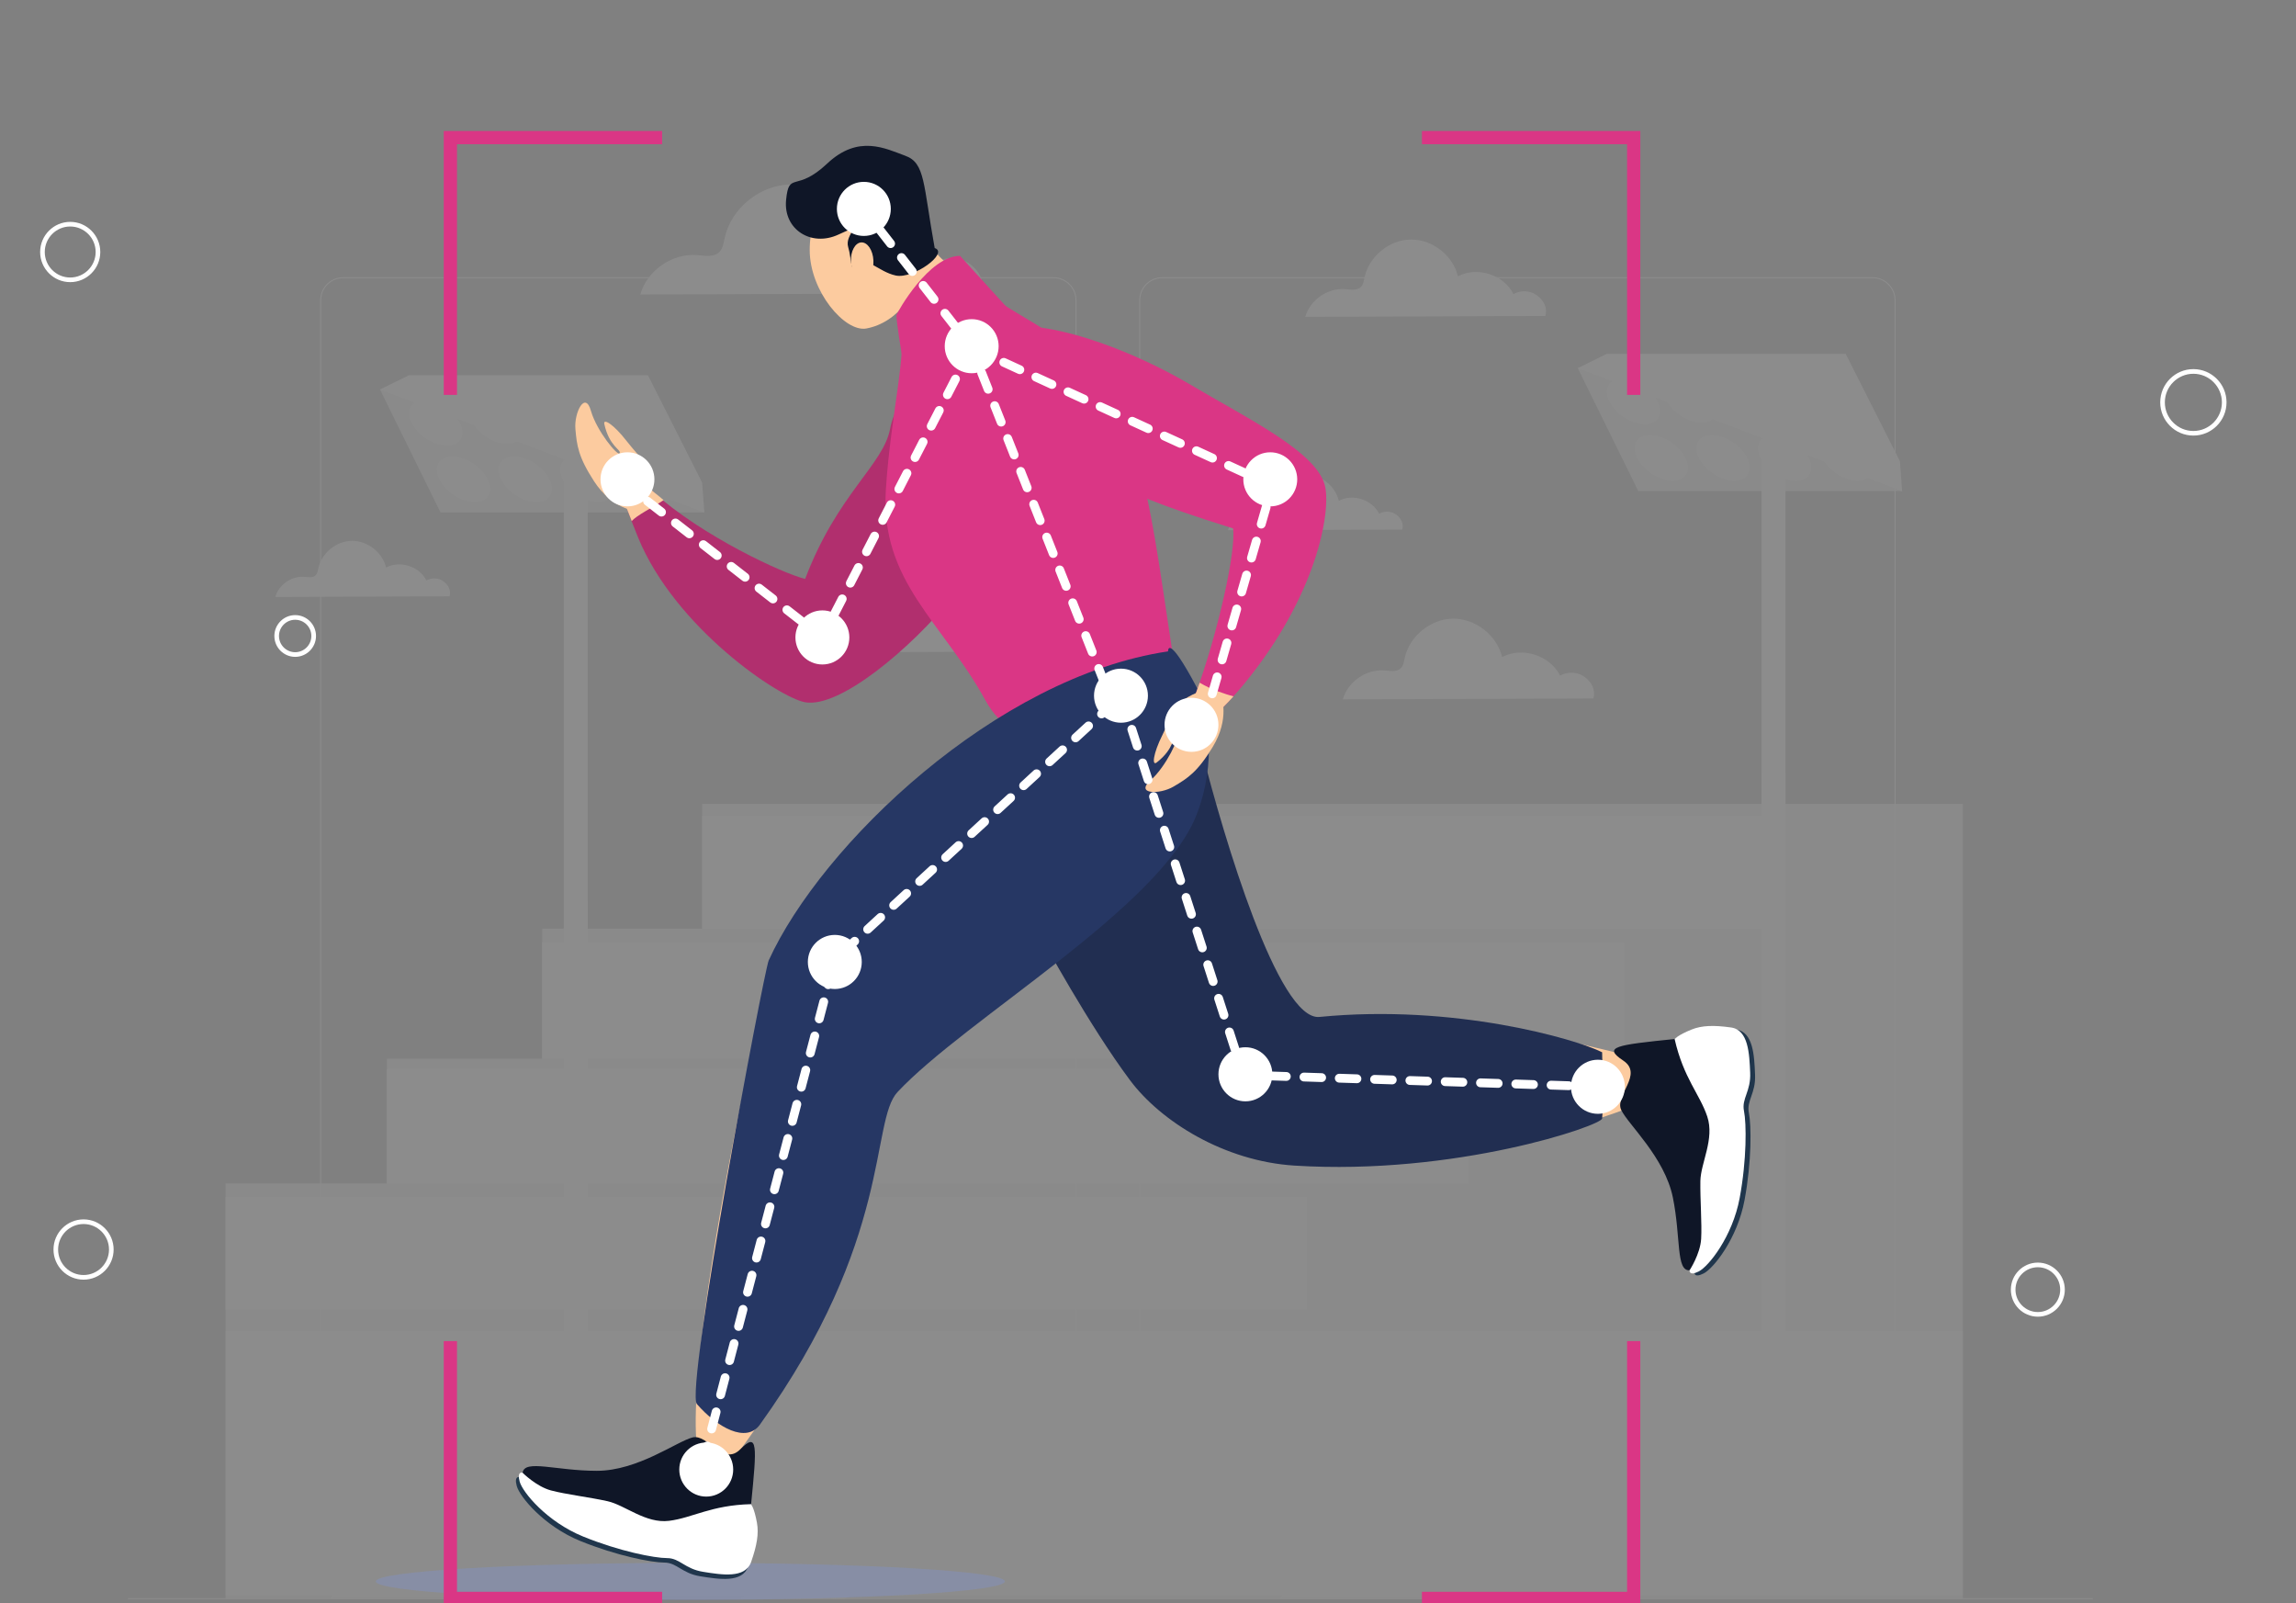 <svg width="520" height="363" viewBox="0 0 520 363" fill="none" xmlns="http://www.w3.org/2000/svg">
<rect x="0" y="0" width="520" height="363" fill="#808080" stroke="none"/>
<g clip-path="url(#clip0_3241_29747)">
<g opacity="0.1">
<path d="M424.089 307.514H263.225C260.348 307.514 258.008 305.174 258.008 302.297V67.983C258.008 65.106 260.348 62.766 263.225 62.766H424.089C426.966 62.766 429.307 65.106 429.307 67.983V302.297C429.307 305.174 426.966 307.514 424.089 307.514ZM263.225 62.989C260.471 62.989 258.23 65.23 258.23 67.983V302.297C258.23 305.051 260.471 307.292 263.225 307.292H424.089C426.844 307.292 429.084 305.051 429.084 302.297V67.983C429.084 65.23 426.844 62.989 424.089 62.989H263.225Z" fill="white"/>
<path d="M238.589 307.514H77.725C74.848 307.514 72.508 305.174 72.508 302.297V67.983C72.508 65.106 74.848 62.766 77.725 62.766H238.589C241.466 62.766 243.807 65.106 243.807 67.983V302.297C243.807 305.174 241.466 307.514 238.589 307.514ZM77.725 62.989C74.971 62.989 72.73 65.23 72.73 67.983V302.297C72.73 305.051 74.971 307.292 77.725 307.292H238.589C241.344 307.292 243.584 305.051 243.584 302.297V67.983C243.584 65.23 241.344 62.989 238.589 62.989H77.725Z" fill="white"/>
<path d="M474 361.866H29V362.088H474V361.866Z" fill="white"/>
<path d="M358.94 153.311C357.357 152.114 355.045 151.979 353.332 152.982C351.059 148.387 344.723 146.36 340.204 148.78C339.025 143.829 334.147 140.024 329.058 140.085C323.969 140.146 319.183 144.068 318.124 149.046C317.956 149.837 317.844 150.704 317.278 151.282C316.359 152.221 314.824 151.906 313.514 151.803C309.393 151.482 305.246 154.375 304.125 158.355L360.883 158.148C361.38 156.226 360.524 154.508 358.94 153.311Z" fill="white"/>
<path d="M219.725 59.812C217.566 58.181 214.417 57.997 212.082 59.364C208.983 53.102 200.347 50.338 194.188 53.638C192.582 46.89 185.933 41.703 178.997 41.786C172.061 41.87 165.539 47.215 164.095 54C163.866 55.078 163.714 56.259 162.943 57.047C161.69 58.327 159.598 57.897 157.813 57.758C152.196 57.32 146.543 61.263 145.016 66.686L222.372 66.405C223.05 63.786 221.884 61.443 219.725 59.812Z" fill="white"/>
<path d="M348.147 66.909C346.629 65.763 344.415 65.633 342.774 66.594C340.595 62.192 334.524 60.249 330.194 62.568C329.065 57.824 324.391 54.178 319.515 54.236C314.638 54.295 310.053 58.053 309.038 62.823C308.877 63.581 308.77 64.411 308.228 64.965C307.347 65.865 305.877 65.563 304.622 65.465C300.673 65.157 296.699 67.929 295.625 71.742L350.008 71.544C350.484 69.702 349.665 68.056 348.147 66.909Z" fill="white"/>
<path d="M316.246 116.547C315.144 115.715 313.537 115.621 312.346 116.318C310.765 113.123 306.358 111.713 303.216 113.396C302.396 109.953 299.003 107.307 295.464 107.349C291.925 107.392 288.597 110.119 287.86 113.581C287.743 114.131 287.666 114.734 287.272 115.136C286.633 115.789 285.566 115.57 284.655 115.499C281.789 115.275 278.904 117.287 278.125 120.055L317.597 119.911C317.942 118.574 317.347 117.379 316.246 116.547Z" fill="white"/>
<path d="M100.472 131.657C99.371 130.825 97.764 130.731 96.572 131.429C94.991 128.233 90.585 126.823 87.442 128.507C86.622 125.064 83.23 122.417 79.691 122.459C76.151 122.502 72.824 125.23 72.087 128.692C71.97 129.242 71.892 129.844 71.499 130.246C70.86 130.899 69.792 130.68 68.881 130.609C66.015 130.385 63.131 132.398 62.352 135.165L101.823 135.021C102.169 133.685 101.574 132.49 100.472 131.657Z" fill="white"/>
<path d="M258.957 140.782C256.782 139.139 253.61 138.953 251.258 140.331C248.137 134.023 239.438 131.239 233.234 134.562C231.616 127.765 224.919 122.541 217.932 122.625C210.945 122.709 204.376 128.093 202.922 134.927C202.691 136.013 202.538 137.203 201.761 137.996C200.499 139.285 198.392 138.853 196.593 138.713C190.935 138.271 185.242 142.244 183.703 147.706L261.624 147.423C262.306 144.784 261.131 142.425 258.957 140.782Z" fill="white"/>
<path d="M357.328 83.36L363.909 80.119H418.015L430.292 104.428L430.795 111.205L357.328 83.36Z" fill="white"/>
<path d="M404.371 101.433H398.969V303.16H404.371V101.433Z" fill="white"/>
<path d="M430.795 111.205H371.042L357.328 83.36H417.082L430.795 111.205Z" fill="white" fill-opacity="0.8"/>
<path d="M375.44 90.898C376.852 93.759 375.538 96.079 372.518 96.079C369.126 95.847 366.09 93.891 364.476 90.898C363.077 88.038 364.378 85.718 367.41 85.718C370.803 85.938 373.84 87.898 375.44 90.898Z" fill="white"/>
<path d="M377.277 86.672C378.599 84.77 382.154 84.955 385.218 87.085C388.281 89.214 389.693 92.482 388.371 94.383C387.049 96.285 383.494 96.1 380.431 93.971C377.367 91.841 375.955 88.573 377.277 86.672Z" fill="white"/>
<path d="M392.367 87.041C393.694 85.139 397.253 85.331 400.317 87.469C403.381 89.607 404.789 92.882 403.462 94.784C402.135 96.685 398.575 96.493 395.511 94.355C392.448 92.217 391.04 88.942 392.367 87.041Z" fill="white"/>
<path d="M417.354 90.898C418.766 93.759 417.452 96.079 414.432 96.079C411.04 95.847 408.004 93.891 406.39 90.898C404.991 88.038 406.292 85.718 409.325 85.718C412.717 85.938 415.755 87.898 417.354 90.898Z" fill="white"/>
<path d="M370.711 99.806C372.038 97.904 375.597 98.096 378.661 100.234C381.725 102.372 383.133 105.647 381.805 107.549C380.478 109.45 376.919 109.259 373.855 107.12C370.791 104.982 369.383 101.708 370.711 99.806Z" fill="white"/>
<path d="M384.687 99.816C386.014 97.914 389.574 98.106 392.638 100.244C395.701 102.382 397.109 105.657 395.782 107.558C394.455 109.46 390.895 109.268 387.832 107.13C384.768 104.992 383.36 101.717 384.687 99.816Z" fill="white"/>
<path d="M398.648 99.813C399.975 97.911 403.535 98.103 406.598 100.241C409.662 102.379 411.07 105.654 409.743 107.556C408.416 109.457 404.856 109.266 401.793 107.128C398.729 104.99 397.321 101.715 398.648 99.813Z" fill="white"/>
<path d="M412.625 99.81C413.952 97.908 417.511 98.1 420.575 100.238C423.639 102.376 425.047 105.651 423.72 107.553C422.392 109.454 418.833 109.263 415.769 107.125C412.705 104.987 411.298 101.712 412.625 99.81Z" fill="white"/>
<path d="M86.055 88.198L92.635 84.957H146.741L159.018 109.266L159.522 116.043L86.055 88.198Z" fill="white"/>
<path d="M133.097 106.271H127.695V307.998H133.097V106.271Z" fill="white"/>
<path d="M159.522 116.043H99.768L86.055 88.198H145.808L159.522 116.043Z" fill="white" fill-opacity="0.8"/>
<path d="M104.166 95.737C105.578 98.597 104.265 100.918 101.244 100.918C97.852 100.685 94.817 98.729 93.203 95.737C91.803 92.876 93.105 90.556 96.137 90.556C99.53 90.777 102.567 92.736 104.166 95.737Z" fill="white"/>
<path d="M106.754 91.485C108.075 89.584 111.631 89.769 114.694 91.898C117.758 94.028 119.17 97.296 117.848 99.197C116.526 101.099 112.971 100.914 109.907 98.784C106.844 96.654 105.432 93.387 106.754 91.485Z" fill="white"/>
<path d="M121.086 91.871C122.413 89.97 125.972 90.161 129.036 92.299C132.1 94.438 133.508 97.712 132.18 99.614C130.853 101.516 127.294 101.324 124.23 99.186C121.166 97.048 119.758 93.773 121.086 91.871Z" fill="white"/>
<path d="M146.08 95.737C147.492 98.597 146.179 100.918 143.158 100.918C139.766 100.685 136.731 98.729 135.117 95.737C133.717 92.876 135.019 90.556 138.051 90.556C141.444 90.777 144.481 92.736 146.08 95.737Z" fill="white"/>
<path d="M110.529 112.392C111.856 110.49 110.448 107.215 107.385 105.077C104.321 102.939 100.761 102.747 99.434 104.649C98.107 106.55 99.515 109.825 102.579 111.963C105.642 114.102 109.202 114.293 110.529 112.392Z" fill="white"/>
<path d="M113.406 104.646C114.733 102.745 118.292 102.936 121.356 105.074C124.42 107.212 125.828 110.487 124.501 112.389C123.174 114.291 119.614 114.099 116.55 111.961C113.487 109.823 112.079 106.548 113.406 104.646Z" fill="white"/>
<path d="M127.367 104.644C128.694 102.742 132.253 102.933 135.317 105.072C138.381 107.21 139.789 110.485 138.462 112.386C137.135 114.288 133.575 114.096 130.511 111.958C127.448 109.82 126.04 106.545 127.367 104.644Z" fill="white"/>
<path d="M141.343 104.641C142.67 102.739 146.23 102.931 149.294 105.069C152.358 107.207 153.765 110.482 152.438 112.384C151.111 114.285 147.552 114.094 144.488 111.955C141.424 109.817 140.016 106.542 141.343 104.641Z" fill="white"/>
<path d="M444.542 182.021H159.028V210.258H122.79V239.724H87.632V267.961H51.086V361.268H444.542V182.021Z" fill="white" fill-opacity="0.8"/>
<path d="M403.891 184.758H159.031V210.258H403.891V184.758Z" fill="white"/>
<path d="M367.86 213.401H122.789V239.736H367.86V213.401Z" fill="white"/>
<path d="M332.577 242.044H87.633V267.973H332.577V242.044Z" fill="white"/>
<path d="M295.946 271.031H51.086V296.53H295.946V271.031Z" fill="white"/>
<path d="M444.542 301.381H51.086V362.025H444.542V301.381Z" fill="white" fill-opacity="0.8"/>
<path d="M143.967 301.621L74.852 361.788H144.939L211.621 301.618L143.967 301.621Z" fill="white"/>
<path d="M359.038 301.621L289.922 361.788H360.009L426.691 301.618L359.038 301.621Z" fill="white"/>
<path d="M167.883 361.905L232.95 301.381H255.366L191.403 362.025L167.883 361.905Z" fill="white"/>
<path d="M404.371 175.068H398.969V182.452H404.371V175.068Z" fill="white"/>
<path d="M133.105 204.11H127.703V210.69H133.105V204.11Z" fill="white"/>
</g>
<ellipse opacity="0.3" cx="71.233" cy="4.199" rx="71.233" ry="4.199" transform="matrix(-1 0 0 1 227.578 353.872)" fill="#7C95DF"/>
<path d="M223.267 74.866C211.968 80.913 203.134 88.899 201.594 97.084C200.054 105.268 189.646 111.826 182.352 131.079C177.473 129.929 159.14 121.484 147.982 111.457C137.117 101.692 140.411 111.718 144.535 121.75C152.94 142.194 176.514 158.019 182.375 159.016C190.177 160.342 206.09 147.034 215.77 135.16C228.056 120.095 242.565 105.71 243.445 93.91C244.748 76.492 232.225 70.071 223.267 74.866Z" fill="#B12F6E"/>
<path d="M143.074 117.998C139.481 109.218 136.987 100.433 145.979 109.666C146.639 110.341 149.601 112.568 150.289 113.248C147.638 115.028 144.191 116.677 143.074 117.998Z" fill="#FCCB9F"/>
<path d="M147.179 110.958C147.399 104.979 145.385 104.321 141.837 99.759C139.011 96.126 136.551 94.584 136.867 96.018C138.001 101.142 140.692 101.765 140.353 102.621C140.015 103.477 135.141 97.616 133.832 93.014C132.524 88.412 129.996 93.433 130.318 97.129C130.639 100.824 130.95 103.448 134.566 109.003C138.695 115.345 144.048 115.702 144.048 115.702L147.179 110.958Z" fill="#FCCB9F"/>
<path d="M183.384 56.604C183.384 65.933 191.343 75.268 196.211 74.378C203.184 73.103 209.039 65.927 209.039 56.604C209.039 47.275 203.296 39.714 196.211 39.714C189.126 39.719 183.384 47.28 183.384 56.604Z" fill="#FCCB9F"/>
<path d="M200.635 110.822C201.752 93.269 205.656 79.808 203.992 70.416C207.309 66.2 213.711 65.23 217.982 62.742C222.337 66.086 227.25 69.016 234.696 73.494C256.702 86.717 259.286 105.914 264.329 139.711C266.98 157.486 267.866 157.934 256.809 164.157C245.753 170.38 230.02 171.066 223.194 158.602C213.463 140.822 199.304 131.708 200.635 110.822Z" fill="#DA3685"/>
<path d="M203.987 70.416C203.671 68.636 203.174 66.981 202.402 65.491C197.539 56.156 204.173 46.827 204.173 46.827C209.38 54.869 213.294 59.143 217.977 62.742C213.706 65.225 207.304 66.199 203.987 70.416Z" fill="#FCCB9F"/>
<path d="M263.876 192.813C248.837 211.478 223.847 229.258 207.263 241.919C190.678 254.581 209.254 271.251 167.454 328.581C144.952 359.442 166.788 249.254 174.753 219.254C179.052 203.061 203.793 179.749 226.2 163.153C245.306 149.012 278.915 174.149 263.876 192.813Z" fill="#FCCB9F"/>
<path d="M266.975 159.265C273.243 192.626 292.907 233.117 298.374 231.876C318.726 227.257 358.518 235.651 376.688 241.319C394.858 246.987 324.035 267.924 286.883 261.921C258.26 257.302 250.763 232.505 240.739 218.653C230.715 204.806 224.448 178.995 224.448 178.995L266.975 159.265Z" fill="#FCCB9F"/>
<path d="M272.285 170.375C277.148 189.486 289.485 231.179 298.827 230.261C329.345 227.263 356.879 235.26 362.853 238.258C362.853 241.925 363.518 245.258 362.853 253.255C362.717 254.859 329.723 266.218 293.191 263.922C277.267 262.925 262.904 253.936 255.926 244.589C246.636 232.148 236.025 212.594 236.025 212.594L255.926 171.264L272.285 170.375Z" fill="#212E51"/>
<path d="M264.544 147.488C225.62 153.263 186.031 191.261 174.089 217.48C172.882 220.558 155.147 314.831 157.832 317.914C162.474 323.248 169.024 326.852 172.098 322.579C202.283 280.58 197.06 253.885 203.282 247.253C218.862 230.641 262.66 205.589 270.958 184.589C275.628 172.761 273.767 160.751 270.958 155.479C264.324 143.044 264.544 147.488 264.544 147.488Z" fill="#263764"/>
<path d="M170.11 340.58C171.436 327.249 171.656 324.137 167.679 328.139C163.696 332.14 160.379 324.585 156.842 325.475C153.305 326.365 144.46 333.03 135.169 333.03C125.878 333.03 118.805 330.366 118.359 333.472C117.919 336.584 131.627 346.803 144.454 349.025C157.282 351.247 164.356 355.248 168.784 351.689C173.207 348.135 170.11 340.58 170.11 340.58Z" fill="#0F1627"/>
<path d="M169.452 341.583C160.387 341.804 156.185 344.694 150.876 345.358C145.568 346.026 140.926 341.804 136.943 340.914C132.96 340.024 127.432 339.361 124.115 338.471C120.798 337.581 117.701 334.47 117.701 334.47C117.701 334.47 116.376 334.028 117.036 336.47C117.696 338.913 123.23 345.579 131.409 348.911C139.594 352.244 147.554 353.803 150.431 353.803C153.308 353.803 154.413 356.246 158.616 356.914C162.818 357.583 168.127 358.467 169.452 354.693C170.778 350.918 171.224 348.248 170.778 345.805C170.174 342.461 169.452 341.583 169.452 341.583Z" fill="#20364C"/>
<path d="M170.109 340.58C161.043 340.801 156.841 343.691 151.533 344.354C146.224 345.018 141.582 340.801 137.599 339.911C133.617 339.021 128.088 338.358 124.771 337.468C121.455 336.578 118.358 333.467 118.358 333.467C118.358 333.467 117.032 333.024 117.692 335.467C118.358 337.91 123.886 344.575 132.065 347.908C140.251 351.241 148.21 352.794 151.087 352.794C153.964 352.794 155.07 355.237 159.272 355.906C163.475 356.574 168.783 357.459 170.109 353.684C171.434 349.909 171.88 347.239 171.434 344.797C170.831 341.458 170.109 340.58 170.109 340.58Z" fill="white"/>
<path d="M379.271 235.26C366.003 236.614 362.923 237.017 367.622 240.134C372.316 243.257 365.608 248.029 367.182 251.334C368.756 254.638 377.02 262.018 378.876 271.166C380.726 280.308 379.542 287.812 382.661 287.625C385.781 287.438 393.018 271.902 392.623 258.827C392.234 245.757 394.722 237.992 390.373 234.342C386.018 230.703 379.271 235.26 379.271 235.26Z" fill="#0F1627"/>
<path d="M380.379 235.713C382.404 244.595 386.059 248.16 387.768 253.249C389.478 258.345 386.285 263.758 386.211 267.855C386.138 271.953 386.589 277.531 386.386 280.971C386.183 284.417 383.763 288.084 383.763 288.084C383.763 288.084 383.594 289.478 385.845 288.339C388.096 287.2 393.494 280.427 395.113 271.704C396.732 262.981 396.659 254.836 396.089 252.003C395.514 249.174 397.68 247.593 397.488 243.325C397.302 239.057 397.11 233.65 393.161 233.1C389.213 232.545 386.522 232.641 384.226 233.565C381.089 234.829 380.379 235.713 380.379 235.713Z" fill="#20364C"/>
<path d="M379.269 235.26C381.294 244.141 384.95 247.706 386.659 252.796C388.368 257.891 385.175 263.304 385.102 267.402C385.029 271.5 385.48 277.077 385.277 280.517C385.074 283.964 382.654 287.631 382.654 287.631C382.654 287.631 382.485 289.025 384.735 287.886C386.986 286.746 392.385 279.973 394.004 271.251C395.623 262.528 395.549 254.383 394.98 251.549C394.404 248.721 396.57 247.14 396.379 242.872C396.192 238.604 396.001 233.197 392.052 232.647C388.103 232.091 385.412 232.188 383.116 233.112C379.98 234.376 379.269 235.26 379.269 235.26Z" fill="white"/>
<path d="M217.436 57.936C210.357 57.936 203.283 70.603 203.063 71.267C202.843 71.93 204.281 80.602 204.281 80.602C204.281 80.602 208.371 72.825 213.679 69.714C218.987 66.602 227.945 69.493 227.945 69.493L217.436 57.936Z" fill="#DA3685"/>
<path d="M211.688 56.162C209.059 41.624 209.564 36.92 205.054 35.276C200.544 33.631 194.408 30.38 187.334 37.045C180.261 43.711 178.695 38.606 178.035 45.271C177.375 51.937 183.719 55.994 189.907 53.104C196.101 50.213 191.21 53.03 192.09 55.915C192.976 58.806 192.446 62.379 194.437 60.158C196.429 57.936 198.86 61.489 202.843 62.379C206.819 63.269 215.005 57.273 211.688 56.162Z" fill="#0F1627"/>
<path d="M192.73 59.228C192.843 61.558 194.067 63.388 195.472 63.326C196.876 63.258 197.92 61.314 197.813 58.984C197.706 56.655 196.476 54.824 195.071 54.887C193.667 54.955 192.617 56.899 192.73 59.228Z" fill="#FCCB9F"/>
<path d="M217.961 110.414C231.054 124.012 239.42 111.1 247.56 109.53C255.7 107.96 243.684 108.589 279.263 119.647C279.99 124.629 275.906 143.169 270.728 157.276C265.685 171.021 275.004 163.125 281.863 154.748C298.262 134.718 301.364 116.071 300.134 110.227C298.493 102.451 282.85 94.953 269.695 87.148C256.54 79.343 235.618 71.114 224.369 74.633C207.779 79.831 210.91 103.092 217.961 110.414Z" fill="#DA3685"/>
<path d="M279.359 157.673C273.002 164.701 266.283 169.405 270.734 157.287C271.061 156.403 271.383 155.496 271.699 154.578C274.429 156.222 277.695 157.225 279.359 157.673Z" fill="#FCCB9F"/>
<path d="M270.997 156.868C265.525 159.231 265.795 161.346 263.217 166.52C261.164 170.641 260.831 173.537 261.982 172.636C266.1 169.411 265.513 166.702 266.427 166.639C267.341 166.577 264.165 173.52 260.583 176.677C257.007 179.84 262.603 179.976 265.79 178.1C268.977 176.224 271.2 174.818 274.646 169.15C278.584 162.683 276.604 157.673 276.604 157.673L270.997 156.868Z" fill="#FCCB9F"/>
<path fill-rule="evenodd" clip-rule="evenodd" d="M504.266 91.103C504.266 95.253 500.899 98.627 496.757 98.627C492.615 98.627 489.249 95.253 489.249 91.103C489.249 86.952 492.615 83.578 496.757 83.578C500.899 83.578 504.266 86.952 504.266 91.103ZM503.219 91.107C503.219 87.537 500.32 84.632 496.757 84.632C493.194 84.632 490.295 87.537 490.295 91.107C490.295 94.677 493.194 97.583 496.757 97.583C500.32 97.583 503.219 94.677 503.219 91.107Z" fill="white"/>
<path fill-rule="evenodd" clip-rule="evenodd" d="M467.641 292.008C467.641 295.382 464.902 298.131 461.53 298.131C458.159 298.131 455.42 295.386 455.42 292.008C455.42 288.634 458.159 285.885 461.53 285.885C464.897 285.885 467.641 288.63 467.641 292.008ZM466.594 292.008C466.594 289.21 464.322 286.934 461.53 286.934C458.738 286.934 456.467 289.21 456.467 292.008C456.467 294.806 458.738 297.082 461.53 297.082C464.322 297.082 466.594 294.806 466.594 292.008Z" fill="white"/>
<path fill-rule="evenodd" clip-rule="evenodd" d="M22.711 57.061C22.711 60.823 19.656 63.885 15.902 63.885C12.147 63.885 9.092 60.823 9.092 57.061C9.092 53.299 12.147 50.237 15.902 50.237C19.656 50.237 22.711 53.299 22.711 57.061ZM21.664 57.061C21.664 53.875 19.077 51.286 15.901 51.286C12.726 51.286 10.139 53.875 10.139 57.061C10.139 60.248 12.722 62.836 15.901 62.836C19.081 62.836 21.664 60.243 21.664 57.061Z" fill="white"/>
<path fill-rule="evenodd" clip-rule="evenodd" d="M25.734 282.924C25.734 286.687 22.679 289.748 18.925 289.748C15.171 289.748 12.116 286.687 12.116 282.924C12.116 279.162 15.171 276.101 18.925 276.101C22.679 276.101 25.734 279.162 25.734 282.924ZM24.688 282.924C24.688 279.738 22.1 277.15 18.925 277.15C15.749 277.15 13.162 279.738 13.162 282.924C13.162 286.111 15.745 288.699 18.925 288.699C22.105 288.699 24.688 286.106 24.688 282.924Z" fill="white"/>
<path fill-rule="evenodd" clip-rule="evenodd" d="M71.57 144.002C71.57 146.609 69.455 148.729 66.854 148.729C64.253 148.729 62.138 146.609 62.138 144.002C62.138 141.396 64.253 139.276 66.854 139.276C69.455 139.276 71.57 141.396 71.57 144.002ZM70.516 144.002C70.516 141.976 68.872 140.33 66.85 140.33C64.829 140.33 63.185 141.976 63.185 144.002C63.185 146.029 64.829 147.675 66.85 147.675C68.872 147.675 70.516 146.029 70.516 144.002Z" fill="white"/>
<ellipse cx="6.105" cy="6.123" rx="6.105" ry="6.123" transform="matrix(-1 0 0 1 201.75 41.177)" fill="white"/>
<ellipse cx="6.105" cy="6.123" rx="6.105" ry="6.123" transform="matrix(-1 0 0 1 226.172 72.265)" fill="white"/>
<ellipse cx="6.105" cy="6.123" rx="6.105" ry="6.123" transform="matrix(-1 0 0 1 293.797 102.411)" fill="white"/>
<ellipse cx="6.105" cy="6.123" rx="6.105" ry="6.123" transform="matrix(-1 0 0 1 275.953 157.992)" fill="white"/>
<ellipse cx="6.105" cy="6.123" rx="6.105" ry="6.123" transform="matrix(-1 0 0 1 192.359 138.209)" fill="white"/>
<ellipse cx="6.105" cy="6.123" rx="6.105" ry="6.123" transform="matrix(-1 0 0 1 148.211 102.411)" fill="white"/>
<ellipse cx="6.105" cy="6.123" rx="6.105" ry="6.123" transform="matrix(-1 0 0 1 259.984 151.398)" fill="white"/>
<ellipse cx="6.105" cy="6.123" rx="6.105" ry="6.123" transform="matrix(-1 0 0 1 195.172 211.689)" fill="white"/>
<ellipse cx="6.105" cy="6.123" rx="6.105" ry="6.123" transform="matrix(-1 0 0 1 166.055 326.621)" fill="white"/>
<ellipse cx="6.105" cy="6.123" rx="6.105" ry="6.123" transform="matrix(-1 0 0 1 288.164 237.125)" fill="white"/>
<ellipse cx="6.105" cy="6.123" rx="6.105" ry="6.123" transform="matrix(-1 0 0 1 368 239.951)" fill="white"/>
<path d="M199.243 52.011L220.065 78.711L252 159.334L189.069 217.263L158.762 332.744" stroke="white" stroke-width="2" stroke-linecap="round" stroke-dasharray="4 4"/>
<path d="M220.067 78.711L288.164 109.947L272.666 163.644" stroke="white" stroke-width="2" stroke-linecap="round" stroke-dasharray="4 4"/>
<path d="M220.062 78.711L186.249 144.332L142.103 109.947" stroke="white" stroke-width="2" stroke-linecap="round" stroke-dasharray="4 4"/>
<path d="M253.881 157.521L281.59 243.419L362.711 246.075" stroke="white" stroke-width="2" stroke-linecap="round" stroke-dasharray="4 4"/>
<path d="M370 89.414V31.154H322.042" stroke="#DA3685" stroke-width="3"/>
<path d="M102 89.414V31.154H149.958" stroke="#DA3685" stroke-width="3"/>
<path d="M370 303.661V361.921H322.042" stroke="#DA3685" stroke-width="3"/>
<path d="M102 303.661V361.921H149.958" stroke="#DA3685" stroke-width="3"/>
</g>
<defs>
<clipPath id="clip0_3241_29747">
<rect width="520" height="363" fill="white"/>
</clipPath>
</defs>
</svg>
